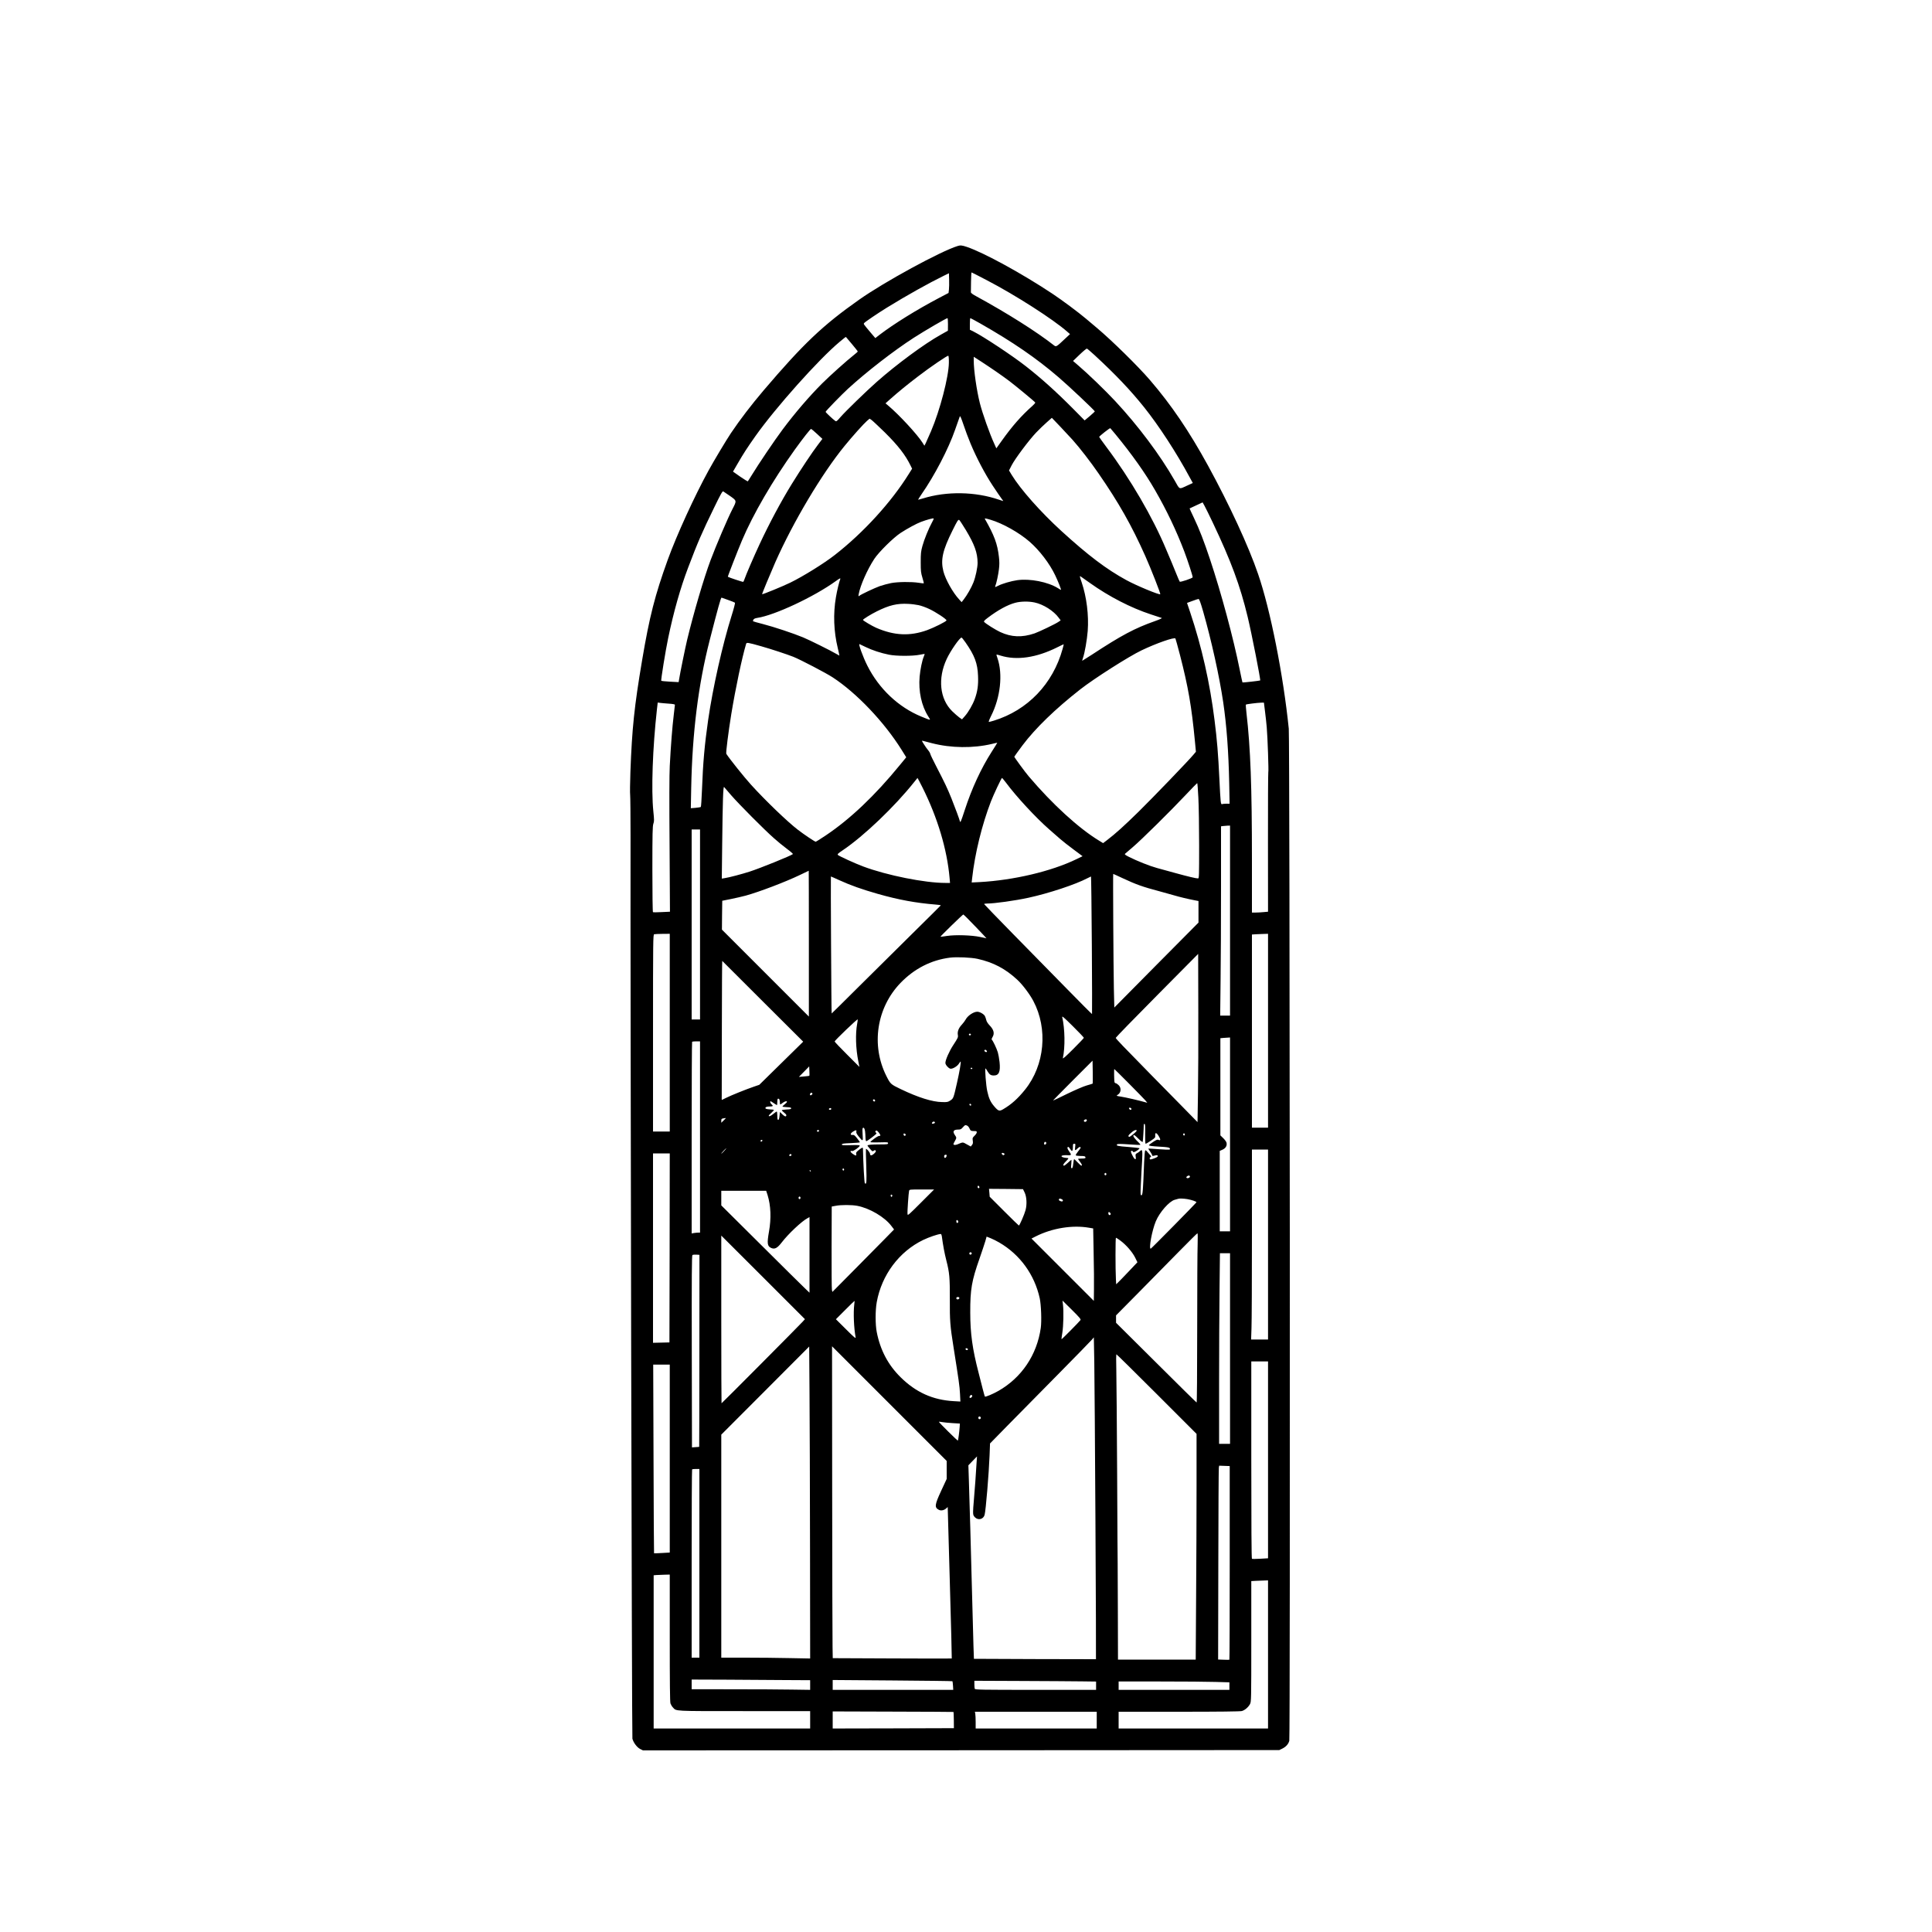 <?xml version="1.0" encoding="UTF-8" standalone="yes"?>
<svg version="1.0" xmlns="http://www.w3.org/2000/svg" width="3000" height="3000" viewBox="0 0 3000 3000" preserveAspectRatio="xMidYMid meet">
  <g transform="translate(0,3000) scale(0.1,-0.1)" fill="#000000" stroke="none">
    <path d="M14870 26180 c-268 -83 -1138 -557 -1530 -834 -565 -398 -865 -683
-1481 -1406 -196 -231 -365 -452 -508 -664 -64 -94 -273 -443 -348 -581 -218
-397 -495 -1002 -635 -1389 -198 -548 -283 -881 -397 -1556 -122 -723 -157
-1057 -182 -1735 -6 -170 -8 -332 -4 -360 3 -27 6 -311 6 -630 -4 -2351 20
-13993 29 -14024 17 -62 71 -134 120 -159 l44 -22 4941 2 4940 3 47 23 c57 28
94 70 108 121 16 60 8 15557 -8 15716 -85 834 -286 1848 -476 2400 -148 434
-448 1081 -778 1685 -294 536 -570 943 -903 1330 -185 215 -586 609 -821 807
-45 37 -122 103 -172 145 -120 101 -367 285 -517 385 -472 314 -1068 640
-1332 729 -74 25 -101 28 -143 14z m453 -531 c441 -229 1034 -609 1252 -802
l40 -35 -89 -83 c-119 -113 -127 -117 -158 -93 -276 216 -726 500 -1213 766
-54 29 -80 49 -79 61 0 9 1 82 2 162 1 80 5 145 8 145 3 0 110 -54 237 -121z
m-588 -146 l-6 -52 -147 -77 c-348 -183 -705 -405 -930 -577 l-60 -47 -74 87
c-115 137 -112 132 -98 148 16 19 214 153 350 237 310 191 650 381 885 496
l80 39 3 -101 c2 -55 0 -124 -3 -153z m-15 -540 l-1 -98 -112 -63 c-252 -140
-682 -457 -991 -730 -160 -141 -483 -455 -561 -544 -58 -68 -69 -76 -84 -65
-41 29 -151 133 -151 142 0 12 249 268 345 356 288 264 711 592 1024 794 182
117 502 303 524 305 4 0 7 -44 7 -97z m500 15 c504 -287 868 -536 1215 -834
155 -132 565 -519 565 -532 0 -4 -36 -37 -79 -74 l-79 -66 -178 180 c-267 269
-501 479 -741 666 -209 163 -649 454 -801 531 l-62 31 0 90 c0 50 3 90 8 90 4
0 72 -37 152 -82z m-1991 -321 c50 -60 91 -111 90 -115 0 -4 -25 -27 -56 -51
-117 -92 -378 -327 -496 -444 -205 -206 -420 -456 -613 -714 -123 -164 -377
-540 -484 -716 -30 -49 -56 -90 -59 -92 -3 -1 -56 32 -118 74 l-111 78 72 124
c92 159 144 239 274 424 314 444 985 1196 1311 1468 51 43 94 77 96 75 1 -2
44 -52 94 -111z m3768 -172 c326 -301 553 -540 769 -809 229 -287 500 -702
708 -1089 l48 -87 -85 -39 c-133 -61 -114 -69 -196 76 -227 398 -568 853 -927
1238 -144 155 -431 432 -566 546 l-86 74 101 97 c56 54 107 96 114 95 6 -1 60
-47 120 -102z m-2263 -116 c-2 -218 -137 -738 -278 -1067 -35 -81 -72 -164
-82 -185 l-20 -38 -30 48 c-79 126 -368 438 -532 575 l-42 35 67 60 c141 125
274 233 438 358 190 146 455 326 470 321 6 -2 10 -46 9 -107z m731 -137 c61
-42 151 -106 200 -143 96 -72 400 -323 410 -339 3 -5 -16 -28 -42 -51 -174
-154 -317 -317 -480 -546 l-82 -115 -31 69 c-73 158 -184 472 -225 633 -50
199 -95 511 -95 661 l0 59 118 -76 c64 -42 167 -110 227 -152z m-395 -1118
c90 -217 224 -473 346 -657 59 -89 120 -179 136 -199 16 -21 28 -38 25 -38 -2
0 -30 9 -63 20 -367 127 -814 135 -1184 20 -36 -11 -68 -20 -72 -20 -4 0 18
37 50 83 203 291 420 708 522 1002 21 61 45 128 53 150 8 22 18 49 21 59 5 14
22 -25 56 -126 26 -80 76 -212 110 -294z m1585 56 c110 -123 282 -345 402
-520 314 -454 515 -809 727 -1284 86 -192 240 -585 233 -593 -15 -14 -370 133
-527 219 -308 168 -590 381 -1007 761 -324 296 -637 649 -773 872 l-42 70 41
80 c53 103 271 394 381 509 47 49 120 120 164 158 l79 70 132 -138 c72 -77
158 -168 190 -204z m-2916 116 c206 -204 321 -352 401 -517 l23 -47 -49 -78
c-274 -442 -708 -917 -1153 -1263 -166 -130 -497 -335 -691 -429 -112 -55
-430 -185 -436 -179 -4 4 120 303 205 497 278 627 722 1373 1075 1805 122 150
299 347 348 389 l41 35 31 -21 c17 -12 109 -99 205 -192z m3583 -31 c257 -313
461 -601 614 -867 181 -314 330 -627 454 -952 55 -146 130 -376 130 -400 0
-14 -191 -79 -201 -68 -4 4 -26 54 -49 112 -23 58 -59 146 -80 195 -21 50 -57
135 -80 189 -211 505 -555 1095 -930 1595 -61 82 -112 153 -112 156 0 12 167
143 173 136 4 -3 40 -46 81 -96z m-4635 7 l83 -77 -69 -91 c-93 -122 -265
-381 -406 -609 -165 -267 -351 -615 -500 -935 -90 -193 -213 -478 -234 -542
-7 -21 -16 -40 -21 -43 -6 -4 -228 70 -238 79 -4 4 146 389 219 563 174 411
474 927 822 1413 127 176 240 320 252 320 5 -1 47 -36 92 -78z m-1364 -955
c122 -85 120 -77 49 -215 -74 -144 -251 -558 -338 -790 -106 -283 -264 -823
-364 -1237 -29 -122 -110 -517 -125 -614 l-7 -43 -132 7 c-72 4 -134 10 -138
14 -8 7 67 471 107 661 85 409 190 779 308 1090 151 399 219 555 405 936 102
210 130 260 142 254 8 -5 50 -33 93 -63z m7509 -422 c283 -596 425 -978 542
-1465 62 -258 203 -976 194 -986 -6 -5 -270 -35 -275 -31 -2 3 -21 92 -43 199
-98 490 -288 1195 -461 1713 -93 280 -167 470 -250 644 -38 79 -68 145 -67
146 2 2 48 23 103 48 l99 46 29 -52 c16 -29 74 -146 129 -262z m-4361 1 c-49
-88 -120 -262 -148 -365 -23 -84 -26 -115 -26 -251 0 -138 3 -164 26 -240 14
-47 24 -86 22 -88 -2 -2 -39 2 -82 9 -112 17 -321 15 -426 -5 -48 -9 -127 -31
-175 -47 -83 -30 -292 -128 -321 -152 -12 -10 -13 -6 -7 28 25 136 132 378
241 545 70 107 297 331 410 405 101 66 248 146 316 171 90 34 194 62 197 53 2
-5 -10 -34 -27 -63z m911 43 c188 -56 443 -199 606 -341 154 -134 311 -340
397 -521 46 -96 98 -227 89 -227 -2 0 -23 12 -46 27 -156 97 -434 152 -633
124 -95 -14 -231 -53 -299 -88 -43 -22 -48 -23 -42 -6 19 47 47 177 57 261 9
70 9 121 0 196 -23 202 -72 333 -218 589 -7 12 15 8 89 -14z m-385 -158 c136
-227 182 -354 183 -511 0 -73 -31 -219 -65 -305 -31 -79 -101 -201 -150 -263
l-33 -42 -39 43 c-98 106 -211 308 -244 435 -45 179 -13 325 142 636 75 151
86 168 103 163 6 -2 52 -72 103 -156z m1928 -824 c295 -210 634 -385 945 -487
85 -28 162 -53 170 -56 8 -3 -39 -25 -105 -48 -317 -112 -520 -220 -982 -523
-79 -51 -145 -93 -147 -93 -3 0 2 19 10 43 28 78 63 281 74 420 18 245 -17
526 -94 755 -34 99 -34 103 -13 89 12 -8 76 -53 142 -100z m-3878 60 c-18 -47
-50 -180 -67 -282 -44 -256 -34 -530 29 -789 15 -64 27 -116 25 -116 -2 0 -27
14 -56 31 -85 50 -405 209 -508 252 -152 63 -456 164 -620 206 -83 21 -153 41
-156 44 -3 3 -1 14 5 25 7 13 26 22 58 27 271 40 886 329 1223 573 59 43 75
50 67 29z m-1741 -323 c55 -19 103 -39 107 -43 4 -4 -19 -95 -53 -202 -141
-448 -291 -1116 -364 -1619 -55 -385 -80 -659 -96 -1090 -6 -140 -13 -257 -18
-261 -4 -3 -40 -9 -81 -13 l-74 -6 6 317 c17 857 110 1602 286 2288 129 503
174 665 185 665 2 0 48 -16 102 -36z m7377 -181 c129 -453 251 -1002 311
-1408 53 -361 83 -768 93 -1252 l6 -323 -51 0 c-28 0 -57 -3 -65 -6 -22 -8
-24 14 -42 381 -19 401 -37 617 -76 925 -72 578 -199 1138 -378 1672 l-49 146
82 30 c44 17 88 31 96 31 12 1 30 -48 73 -196z m-2618 142 c137 -29 298 -131
376 -239 l29 -39 -37 -25 c-46 -32 -302 -154 -368 -177 -195 -66 -359 -60
-534 21 -73 34 -228 131 -249 157 -9 10 3 24 56 64 158 120 308 202 426 233
86 23 206 25 301 5z m-1800 -42 c39 -8 111 -34 162 -58 105 -49 276 -162 270
-179 -6 -18 -194 -112 -301 -151 -268 -96 -510 -85 -791 37 -66 29 -205 112
-205 122 0 11 122 87 215 133 192 96 317 126 490 116 50 -2 122 -12 160 -20z
m727 -578 c142 -203 188 -325 195 -521 6 -144 -8 -241 -51 -359 -31 -85 -98
-202 -153 -264 l-45 -51 -44 31 c-24 18 -73 61 -109 96 -193 190 -226 509 -85
810 59 127 202 333 231 333 5 0 32 -34 61 -75z m3332 -201 c127 -493 179 -793
231 -1338 l15 -159 -36 -43 c-68 -84 -634 -672 -855 -889 -220 -216 -362 -344
-487 -439 l-63 -48 -62 38 c-315 191 -725 565 -1093 999 -55 64 -224 295 -224
305 0 3 57 82 127 176 200 266 510 566 898 870 213 167 755 512 950 605 232
111 513 209 527 184 4 -6 36 -124 72 -261z m-6504 141 c156 -44 398 -124 500
-164 111 -45 508 -252 610 -319 372 -243 800 -693 1071 -1127 l71 -114 -101
-123 c-384 -470 -769 -836 -1148 -1090 -80 -54 -151 -98 -157 -98 -14 0 -181
112 -276 185 -163 125 -505 454 -728 700 -112 124 -332 399 -384 480 -9 14 33
342 77 614 67 408 167 880 231 1094 7 24 26 21 234 -38z m1620 -11 c101 -50
242 -96 365 -120 115 -23 367 -23 475 -1 41 8 76 14 78 13 1 -2 -5 -20 -13
-40 -27 -63 -55 -202 -65 -312 -20 -228 29 -454 134 -619 43 -66 48 -66 -108
-2 -355 146 -658 432 -839 793 -68 135 -143 343 -120 332 4 -2 46 -22 93 -44z
m3060 -30 c-150 -543 -542 -952 -1067 -1114 -36 -11 -71 -20 -78 -20 -7 0 7
38 36 96 144 287 183 644 98 893 -11 30 -18 56 -16 57 2 2 30 -5 64 -16 251
-78 558 -33 883 130 52 26 96 47 97 46 2 -1 -6 -34 -17 -72z m-6117 -850 c62
-4 97 -10 97 -18 0 -6 -9 -81 -19 -166 -21 -169 -45 -472 -61 -785 -7 -129 -8
-564 -3 -1230 l6 -1032 -128 -6 c-70 -4 -131 -4 -136 -1 -5 3 -9 296 -9 667 0
562 3 668 15 705 14 38 14 60 0 194 -34 337 -11 985 56 1586 l12 103 36 -5
c20 -3 80 -8 134 -12z m9260 -121 c10 -76 22 -187 27 -248 13 -145 32 -684 24
-697 -3 -5 -6 -495 -5 -1087 l1 -1078 -67 -6 c-38 -4 -94 -7 -125 -7 l-58 0 0
808 c0 1149 -22 1746 -85 2291 -8 69 -12 127 -9 130 7 7 174 28 235 30 l45 1
17 -137z m-5173 -493 c298 -77 642 -81 935 -11 44 11 80 19 81 18 1 -1 -39
-65 -88 -142 -165 -258 -309 -570 -418 -905 -57 -175 -68 -200 -74 -175 -11
42 -68 196 -133 360 -62 154 -106 246 -235 495 -47 91 -89 177 -92 192 -3 15
-19 42 -35 60 -15 18 -45 59 -65 92 -35 55 -36 58 -14 52 13 -4 75 -20 138
-36z m-146 -687 c235 -470 382 -962 421 -1405 l7 -78 -73 0 c-318 0 -905 117
-1274 255 -122 45 -375 161 -394 179 -11 12 1 24 79 76 325 219 806 679 1105
1056 28 35 51 63 52 64 2 0 36 -66 77 -147z m1296 75 c164 -221 463 -543 668
-723 57 -49 135 -118 175 -153 40 -35 134 -109 210 -165 l137 -102 -97 -47
c-388 -188 -973 -326 -1501 -355 l-124 -6 7 64 c43 387 152 830 292 1194 40
104 163 365 172 365 4 0 31 -33 61 -72z m2988 -235 c7 -126 12 -459 12 -740 0
-482 -1 -513 -17 -513 -33 0 -157 30 -343 81 -102 28 -234 64 -295 81 -111 30
-307 108 -438 174 -57 29 -67 38 -56 48 8 7 61 52 119 102 132 112 586 560
818 807 97 103 179 187 182 187 4 0 12 -102 18 -227z m-7253 37 c121 -139 507
-528 661 -664 54 -49 145 -123 201 -165 56 -41 99 -79 95 -83 -23 -23 -509
-220 -671 -272 -121 -39 -317 -91 -390 -102 l-43 -7 6 529 c8 689 15 911 30
893 2 -2 52 -60 111 -129z m7745 -1945 l0 -1475 -77 0 -76 0 6 533 c4 292 7
954 7 1469 l0 937 28 4 c15 2 46 5 70 6 l42 1 0 -1475z m-8230 -60 l0 -1475
-65 0 -65 0 0 1475 0 1475 65 0 65 0 0 -1475z m1690 -297 l0 -1133 -675 675
-675 675 2 224 3 224 135 27 c74 15 178 39 230 53 210 58 615 212 840 320 74
36 136 66 138 66 1 1 2 -509 2 -1131z m4869 1017 c216 -101 316 -136 576 -205
66 -18 165 -45 219 -61 98 -29 216 -57 329 -79 l57 -11 0 -168 0 -167 -654
-659 -653 -660 -7 295 c-7 354 -15 1780 -10 1780 2 0 67 -29 143 -65z m-4393
-34 c174 -79 342 -139 594 -211 323 -92 591 -141 898 -166 46 -3 82 -9 80 -13
-2 -3 -194 -195 -428 -425 -234 -231 -614 -608 -845 -837 -231 -230 -420 -417
-421 -416 -5 5 -16 2127 -12 2127 3 0 64 -27 134 -59z m3918 -1007 c4 -587 5
-1068 3 -1070 -2 -2 -179 175 -393 394 -213 218 -589 601 -834 850 -245 250
-446 458 -448 463 -2 5 18 9 45 9 115 0 436 45 643 90 317 69 728 205 915 303
28 14 53 26 56 27 3 0 9 -480 13 -1066z m-1810 291 c98 -102 176 -185 174
-185 -1 0 -46 9 -98 21 -133 28 -381 36 -515 16 -55 -9 -101 -14 -102 -13 -5
5 346 346 355 346 5 0 89 -83 186 -185z m-4744 -1650 l0 -1535 -130 0 -130 0
0 1529 c0 1448 1 1530 18 1534 9 3 68 5 130 6 l112 1 0 -1535z m9290 30 l0
-1505 -125 0 -125 0 0 1500 0 1499 58 4 c31 2 87 4 125 5 l67 2 0 -1505z
m-1088 -979 l-7 -440 -250 255 c-137 140 -349 355 -471 479 -433 441 -549 562
-549 574 0 7 288 303 640 658 l640 646 2 -866 c2 -477 -1 -1065 -5 -1306z
m-3422 2095 c245 -55 432 -153 618 -326 79 -73 190 -220 247 -327 230 -434
178 -997 -128 -1378 -114 -141 -212 -229 -340 -304 -59 -35 -75 -30 -140 46
-57 67 -82 121 -107 235 -19 83 -40 353 -27 353 3 0 17 -20 31 -45 31 -51 51
-65 98 -65 80 0 105 59 89 209 -6 53 -18 121 -27 151 -18 60 -78 185 -93 195
-6 3 -2 19 9 38 37 59 23 117 -45 187 -26 27 -46 59 -50 80 -4 19 -14 47 -21
62 -16 31 -80 68 -119 68 -59 0 -151 -63 -182 -124 -9 -17 -35 -52 -58 -77
-49 -52 -70 -106 -62 -156 7 -41 4 -46 -74 -166 -59 -91 -119 -226 -119 -272
0 -28 44 -80 75 -89 32 -9 107 34 134 76 13 21 26 36 28 34 8 -8 -18 -160 -58
-336 -53 -234 -54 -236 -102 -268 -37 -25 -49 -27 -127 -25 -153 2 -372 71
-643 201 -158 76 -160 78 -225 207 -238 477 -150 1056 220 1441 214 222 476
357 771 394 105 13 327 3 427 -19z m-3335 -661 l627 -625 -341 -335 -341 -335
-82 -28 c-123 -42 -354 -135 -430 -173 -37 -19 -69 -34 -70 -34 -2 0 -2 30 -1
68 1 37 2 523 2 1081 1 558 3 1012 6 1010 2 -2 286 -285 630 -629z m4985 -565
c0 -6 -75 -84 -166 -175 -119 -119 -164 -158 -160 -140 37 171 32 454 -10 637
-5 22 31 -9 165 -142 94 -93 171 -174 171 -180z m-3520 218 c-29 -156 -22
-386 18 -584 l17 -86 -192 192 c-106 106 -193 197 -193 203 0 15 354 354 358
343 2 -5 -2 -36 -8 -68z m1765 -162 c7 -12 -12 -24 -25 -16 -11 7 -4 25 10 25
5 0 11 -4 15 -9z m4025 -1556 l0 -1505 -80 0 -80 0 0 625 0 624 43 19 c50 22
74 64 62 109 -4 16 -27 47 -51 70 l-44 43 0 754 0 755 43 4 c23 2 57 4 75 5
l32 2 0 -1505z m-8230 -40 l0 -1485 -27 0 c-16 0 -45 -3 -65 -6 l-38 -7 0
1485 c0 817 3 1488 7 1491 3 4 33 7 65 7 l58 0 0 -1485z m4449 1341 c9 -10 9
-16 1 -21 -13 -8 -42 14 -34 26 8 13 20 11 33 -5z m1648 -512 c-2 -2 -43 -15
-93 -29 -52 -15 -177 -69 -303 -130 -117 -58 -216 -105 -220 -105 -3 0 134
140 304 310 l310 310 3 -176 c1 -97 1 -178 -1 -180z m-4399 121 c-2 -2 -39 -6
-83 -10 l-80 -7 80 81 80 82 3 -72 c2 -39 2 -73 0 -74z m2530 114 c-2 -6 -8
-10 -13 -10 -5 0 -11 4 -13 10 -2 6 4 11 13 11 9 0 15 -5 13 -11z m2434 -236
c125 -126 239 -243 255 -262 l28 -35 -25 7 c-101 29 -313 78 -380 88 -78 12
-80 13 -56 28 55 33 62 108 15 152 -17 16 -37 29 -44 29 -7 0 -16 7 -19 16 -6
16 -9 204 -3 204 2 0 105 -102 229 -227z m-4926 -171 c-20 -20 -39 -7 -24 18
9 14 15 16 26 8 11 -9 11 -14 -2 -26z m-502 -78 c3 -9 6 -29 6 -45 0 -35 3
-36 44 -4 33 25 66 33 66 15 0 -5 -16 -22 -35 -37 -19 -15 -35 -31 -35 -35 0
-4 30 -8 68 -10 52 -2 67 -6 67 -18 0 -12 -16 -16 -72 -18 -40 -2 -73 -7 -73
-12 0 -5 16 -21 35 -36 19 -14 35 -32 35 -40 0 -29 -24 -24 -60 11 l-39 38 -7
-62 c-4 -42 -11 -61 -20 -61 -10 0 -14 17 -14 65 0 36 -4 65 -9 65 -5 0 -30
-18 -56 -39 -29 -24 -54 -37 -63 -33 -12 4 -4 16 33 49 26 24 45 46 42 49 -3
3 -29 6 -58 7 -64 3 -85 13 -69 32 6 8 31 13 56 13 56 0 66 8 37 32 -21 16
-32 50 -17 50 3 0 25 -13 49 -30 24 -16 46 -30 49 -30 3 0 6 23 6 50 0 36 4
50 14 50 8 0 17 -7 20 -16z m1481 -4 c11 -17 -5 -32 -21 -19 -7 6 -11 15 -8
20 7 12 21 11 29 -1z m1495 -76 c0 -9 -5 -14 -12 -12 -18 6 -21 28 -4 28 9 0
16 -7 16 -16z m-2180 -74 c-9 -6 -19 -5 -25 1 -6 6 -5 13 5 19 9 6 19 5 25 -1
6 -6 5 -13 -5 -19z m4665 20 c11 -17 -5 -32 -21 -19 -8 6 -14 15 -14 20 0 12
27 11 35 -1z m-6295 -153 c0 -2 -16 -18 -35 -37 l-35 -34 0 31 c0 27 4 32 28
36 15 2 30 5 35 6 4 0 7 0 7 -2z m5603 -23 c11 -11 -5 -34 -24 -34 -21 0 -26
25 -6 33 17 8 23 8 30 1z m-2356 -48 c-4 -13 -47 -21 -47 -9 0 5 5 14 11 20
14 14 41 5 36 -11z m3265 -174 c-1 -99 1 -152 8 -152 6 0 42 21 81 47 67 45
70 48 67 82 -4 51 20 47 55 -11 31 -50 30 -75 -3 -58 -16 9 -32 2 -85 -32 -36
-24 -65 -46 -65 -49 0 -12 41 -17 177 -25 95 -5 136 -11 144 -21 7 -8 8 -17 3
-22 -5 -5 -81 -3 -169 4 -88 7 -161 11 -163 10 -2 -2 10 -22 27 -46 17 -23 31
-49 31 -57 0 -11 7 -13 28 -8 49 12 56 11 59 -4 3 -11 -14 -22 -57 -38 -54
-19 -61 -20 -67 -6 -4 10 1 20 11 26 15 8 14 12 -8 36 -14 15 -34 38 -45 52
-13 16 -23 22 -29 15 -5 -5 -12 -84 -16 -175 -17 -461 -22 -520 -43 -520 -14
0 -15 19 -9 153 4 83 8 184 11 222 17 250 17 325 2 325 -8 0 -20 -7 -28 -16
-7 -8 -26 -22 -42 -30 -26 -14 -28 -18 -22 -55 10 -58 -15 -51 -48 14 -31 59
-34 77 -12 77 8 0 15 -4 15 -10 0 -5 7 -10 15 -10 22 0 97 52 88 60 -4 4 -82
13 -173 20 -164 12 -195 19 -173 41 8 8 56 8 182 -1 94 -7 174 -10 177 -7 4 3
-5 16 -18 29 -65 61 -97 104 -88 118 7 12 23 2 74 -49 45 -44 67 -60 70 -50 4
12 16 206 16 262 0 11 5 17 13 14 9 -3 11 -41 9 -155z m-2760 127 c11 -6 26
-26 34 -45 12 -28 20 -34 47 -36 17 0 39 -1 47 -2 28 -2 21 -34 -15 -69 -34
-33 -36 -38 -30 -79 5 -35 3 -49 -12 -67 l-19 -24 -62 34 c-66 37 -54 37 -151
-3 -15 -6 -36 -8 -45 -5 -16 6 -15 11 8 53 32 57 32 57 2 101 -38 55 -20 83
52 83 36 0 47 5 73 35 34 38 40 40 71 24z m-1590 -80 c3 -24 7 -70 7 -101 1
-38 5 -58 13 -58 15 0 158 109 158 120 0 5 -5 12 -11 15 -14 9 -6 30 12 30 14
0 59 -57 59 -76 0 -6 -8 -9 -18 -7 -9 1 -47 -20 -82 -47 -64 -50 -65 -50 -35
-53 17 -2 81 -2 143 0 101 3 112 2 112 -14 0 -16 -13 -18 -129 -18 -126 0
-191 -6 -191 -19 0 -3 18 -26 40 -51 31 -36 41 -43 51 -32 18 17 39 15 39 -3
0 -20 -50 -64 -72 -65 -12 0 -18 8 -18 23 0 21 -54 86 -64 76 -2 -2 0 -121 5
-264 8 -255 5 -295 -22 -268 -8 8 -25 309 -29 531 0 30 -9 28 -64 -15 -37 -29
-46 -41 -42 -58 9 -35 -4 -36 -50 -4 -44 30 -50 56 -13 46 21 -6 119 64 119
84 0 8 -43 10 -140 7 -122 -3 -140 -1 -138 12 3 12 28 16 143 20 77 3 139 9
138 13 -1 4 -21 33 -45 63 -36 45 -47 54 -70 51 -40 -5 -36 23 7 51 44 28 59
28 52 0 -4 -15 5 -36 34 -72 68 -85 72 -83 64 22 -4 50 -4 96 0 102 13 21 30
3 37 -41z m-722 -9 c-9 -6 -17 -5 -22 3 -9 15 14 29 27 16 6 -6 5 -13 -5 -19z
m4940 13 c0 -14 -104 -101 -116 -96 -25 9 -13 29 50 80 32 26 66 35 66 16z
m-3593 -51 c7 -4 9 -13 4 -21 -10 -16 -31 -6 -31 15 0 16 9 18 27 6z m4341 -9
c-4 -22 -22 -20 -26 1 -2 10 3 16 13 16 10 0 15 -7 13 -17z m-6560 -95 c-6
-18 -28 -21 -28 -4 0 9 7 16 16 16 9 0 14 -5 12 -12z m4407 -28 c10 -16 -16
-43 -28 -31 -11 11 -2 41 12 41 5 0 13 -5 16 -10z m450 -70 c-8 -56 0 -62 35
-25 24 26 50 33 50 14 0 -6 -18 -33 -41 -60 -22 -27 -38 -53 -34 -59 3 -5 37
-10 75 -10 49 0 69 -4 73 -14 8 -22 -2 -26 -60 -26 -29 0 -53 -3 -53 -6 0 -3
14 -23 30 -44 30 -38 38 -60 20 -60 -5 0 -30 23 -56 50 -26 28 -50 50 -54 50
-5 0 -11 -31 -15 -70 -5 -53 -11 -70 -22 -70 -13 0 -14 11 -8 65 3 36 4 65 1
65 -3 0 -27 -20 -53 -45 -26 -24 -54 -45 -60 -45 -24 0 -13 26 27 65 22 21 40
43 40 47 0 4 -13 8 -29 8 -16 0 -42 5 -57 10 -47 18 -13 35 61 32 76 -4 79 1
34 63 -28 39 -32 65 -9 65 5 0 18 -16 31 -36 26 -43 39 -32 39 39 0 41 3 47
21 47 19 0 20 -4 14 -50z m-5451 -63 c-22 -24 -41 -42 -43 -40 -5 3 70 83 77
83 3 0 -13 -19 -34 -43z m8446 -1452 l0 -1475 -132 0 -131 0 6 173 c4 94 7
758 7 1475 l0 1302 125 0 125 0 0 -1475z m-4100 1415 c12 -7 12 -12 3 -21 -9
-9 -16 -9 -27 1 -26 21 -5 39 24 20z m-5192 -1467 l-3 -1468 -127 -3 -128 -3
0 1471 0 1470 130 0 130 0 -2 -1467z m1892 1442 c0 -8 -9 -15 -20 -15 -13 0
-18 5 -14 15 4 8 12 15 20 15 8 0 14 -7 14 -15z m2410 -4 c0 -21 -13 -41 -26
-41 -14 0 -19 31 -7 43 10 10 33 8 33 -2z m-1595 -231 c-5 -8 -11 -8 -17 -2
-6 6 -7 16 -3 22 5 8 11 8 17 2 6 -6 7 -16 3 -22z m-514 -13 c-1 -12 -15 -9
-19 4 -3 6 1 10 8 8 6 -3 11 -8 11 -12z m4589 -49 c0 -10 -7 -18 -15 -18 -8 0
-15 8 -15 18 0 10 7 19 15 19 8 0 15 -9 15 -19z m1297 -35 c6 -18 -37 -37 -51
-23 -8 8 -6 15 9 26 21 15 37 14 42 -3z m-3269 -166 c2 -10 -3 -17 -12 -17
-10 0 -16 9 -16 21 0 24 23 21 28 -4z m701 -81 c33 -66 40 -185 16 -276 -17
-65 -93 -240 -104 -240 -3 0 -107 101 -229 223 l-224 224 -5 62 -6 61 264 -2
264 -3 24 -49z m-1609 -161 c-191 -191 -205 -204 -208 -178 -5 33 16 328 24
361 6 22 8 22 198 22 l191 0 -205 -205z m-2381 118 c51 -165 58 -362 22 -566
-33 -188 -27 -230 38 -257 53 -21 93 1 160 88 101 132 313 332 402 377 l29 16
0 -587 0 -587 -72 69 c-40 38 -349 343 -685 678 l-613 609 0 113 0 114 349 0
348 0 22 -67z m1934 1 c9 -9 -4 -35 -14 -28 -5 3 -9 12 -9 20 0 14 12 19 23 8z
m-1423 -44 c0 -11 -7 -20 -15 -20 -8 0 -15 9 -15 20 0 11 7 20 15 20 8 0 15
-9 15 -20z m4054 -20 c32 -12 25 -44 -8 -34 -29 9 -40 20 -32 33 9 13 9 13 40
1z m1954 0 c69 -12 145 -38 140 -50 -6 -13 -702 -720 -710 -720 -32 0 20 283
79 425 59 142 210 313 295 335 24 6 48 13 53 15 20 7 81 5 143 -5z m-5126
-104 c193 -37 425 -174 529 -312 l42 -55 -139 -142 c-77 -78 -293 -296 -479
-485 l-340 -343 -7 33 c-4 18 -6 317 -5 663 l2 630 60 11 c86 17 251 16 337 0z
m3928 -111 c9 -11 10 -19 2 -27 -14 -14 -32 -1 -32 23 0 23 13 25 30 4z
m-2360 -136 c0 -10 -7 -19 -15 -19 -9 0 -15 9 -15 25 0 18 4 23 15 19 8 -4 15
-15 15 -25z m2030 -93 l65 -11 7 -385 c5 -212 7 -465 5 -563 l-2 -177 -484
484 -484 484 69 35 c253 127 568 178 824 133z m1687 -253 c-4 -91 -7 -683 -7
-1315 0 -712 -4 -1148 -9 -1146 -6 2 -289 281 -630 621 l-621 617 0 58 0 57
351 355 c192 195 475 482 627 637 152 155 281 283 286 283 5 0 6 -69 3 -167z
m-3973 125 c20 -150 42 -267 71 -381 49 -191 55 -264 54 -607 -2 -324 5 -411
57 -737 84 -532 94 -598 101 -727 l6 -119 -104 6 c-324 18 -588 137 -825 372
-194 191 -315 421 -370 701 -23 118 -23 336 0 464 76 422 347 785 721 966 92
44 224 89 272 93 7 1 14 -14 17 -31z m-2161 -1332 c-47 -53 -1253 -1266 -1259
-1266 -2 0 -4 586 -4 1302 l0 1302 650 -649 649 -649 -36 -40z m3052 1231
c323 -187 549 -499 630 -867 22 -102 31 -355 16 -461 -60 -419 -297 -771 -658
-977 -84 -48 -201 -97 -210 -88 -2 2 -17 55 -33 117 -15 63 -44 176 -64 251
-96 368 -130 613 -130 938 -1 359 22 491 145 840 37 107 77 227 89 267 l20 71
63 -25 c34 -14 94 -43 132 -66z m1881 30 c91 -67 186 -177 229 -262 l37 -75
-140 -148 c-77 -81 -151 -158 -165 -170 l-25 -24 -4 74 c-9 162 -8 648 0 648
6 0 36 -19 68 -43z m-2306 -196 c-1 -17 -17 -29 -29 -21 -19 11 -6 41 14 34 8
-3 15 -9 15 -13z m4010 -1481 l0 -1480 -85 0 -85 0 0 918 c0 504 3 1170 7
1480 l6 562 79 0 78 0 0 -1480z m-8240 -34 c0 -820 -2 -1491 -3 -1492 -1 -1
-27 -4 -57 -5 l-55 -4 -3 1489 c-2 1185 0 1491 10 1498 7 5 35 7 61 6 l48 -3
-1 -1489z m4037 819 c0 -16 -24 -28 -38 -19 -18 11 -9 34 14 34 14 0 24 -6 24
-15z m-1632 -100 c-16 -130 -6 -368 21 -510 5 -25 -18 -7 -150 125 l-156 155
142 142 c79 79 144 143 147 143 2 0 0 -25 -4 -55z m3512 -244 c-21 -29 -291
-301 -294 -297 -2 2 4 48 13 102 17 106 22 328 10 434 l-8 65 146 -144 c122
-121 143 -147 133 -160z m233 -3144 c7 -1165 10 -2119 8 -2121 -1 -1 -429 0
-949 2 l-946 4 -7 196 c-4 109 -15 541 -26 962 -18 699 -27 1018 -46 1631 l-7
216 67 69 67 69 -6 -85 c-3 -47 -12 -184 -20 -305 -9 -121 -20 -263 -25 -315
-5 -52 -10 -121 -10 -153 0 -52 4 -62 29 -88 51 -51 132 -30 150 39 19 71 66
638 77 923 l7 185 279 285 c154 156 504 511 778 789 274 278 511 520 526 539
l29 35 7 -380 c3 -208 12 -1332 18 -2497z m-4432 -411 l2 -1699 -317 6 c-174
4 -484 7 -690 7 l-373 0 0 1731 0 1732 683 684 682 684 5 -723 c3 -398 7
-1488 8 -2422z m2122 1229 l0 -140 -85 -183 c-102 -220 -107 -260 -36 -297 34
-17 82 -7 115 24 l22 20 33 -1174 c19 -647 32 -1177 30 -1178 -2 -2 -419 -1
-926 1 l-922 4 -3 172 c-2 94 -5 1184 -6 2421 l-2 2250 890 -890 890 -890 0
-140z m330 1875 c0 -14 -15 -19 -29 -10 -17 10 -5 31 14 23 8 -3 15 -9 15 -13z
m2932 -697 l618 -618 0 -806 c0 -443 -3 -1232 -7 -1752 l-6 -947 -604 0 -603
0 -2 743 c-1 408 -2 749 -3 757 -1 8 -5 629 -8 1380 -4 751 -10 1476 -13 1613
-4 140 -3 247 2 247 5 0 287 -278 626 -617z m1728 -1022 l0 -1528 -120 -7
c-66 -4 -124 -4 -130 -1 -7 4 -10 525 -10 1536 l0 1529 130 0 130 0 0 -1529z
m-9290 20 l0 -1459 -121 -7 c-66 -4 -122 -6 -123 -4 -2 2 -6 662 -8 1467 l-5
1462 129 0 128 0 0 -1459z m4696 978 c8 -14 -21 -43 -35 -35 -8 5 -8 13 -1 27
12 21 25 25 36 8z m134 -344 c0 -19 -20 -29 -32 -17 -15 15 -2 43 17 36 8 -3
15 -12 15 -19z m-440 -83 l115 -7 -3 -50 c-4 -68 -23 -209 -28 -215 -5 -5
-294 281 -294 291 0 4 21 2 48 -3 26 -5 99 -12 162 -16z m4305 -2169 c0 -826
-2 -1503 -5 -1505 -3 -2 -43 -2 -90 0 l-85 3 3 1472 c1 810 5 1487 8 1505 l5
33 82 -3 82 -3 0 -1502z m-8235 -8 l0 -1465 -60 0 -60 0 0 1458 c0 802 3 1462
7 1465 3 4 30 7 60 7 l53 0 0 -1465z m-460 -1159 c0 -707 3 -993 11 -1017 7
-19 23 -47 38 -62 56 -60 -9 -57 1108 -57 l1023 0 0 -135 0 -135 -1215 0
-1215 0 0 1189 0 1190 43 4 c23 2 79 4 125 5 l82 2 0 -984z m9290 -256 l0
-1150 -1160 0 -1160 0 0 130 0 130 938 0 c623 0 950 4 975 11 47 13 102 60
128 110 18 37 19 67 19 973 l0 935 73 4 c39 1 98 4 130 5 l57 2 0 -1150z
m-7477 -398 l367 -2 0 -75 0 -75 -282 4 c-156 3 -570 5 -920 5 l-638 1 0 75 0
75 553 -2 c303 -2 717 -4 920 -6z m2576 -18 c3 -3 7 -34 9 -69 l4 -65 -936 0
-936 0 0 77 0 76 927 -7 c510 -4 930 -9 932 -12z m1999 -2 l232 -3 0 -64 0
-65 -939 0 c-847 0 -939 2 -945 16 -3 9 -6 40 -6 70 l0 55 713 -3 c391 -2 817
-4 945 -6z m2090 -9 l212 -6 0 -59 0 -58 -860 0 -860 0 0 65 0 65 648 0 c357
0 744 -3 860 -7z m-4072 -466 c2 -1 4 -59 5 -127 l1 -125 -941 -3 -941 -2 0
132 0 133 937 -3 c515 -1 938 -4 939 -5z m2224 -127 l0 -130 -940 0 -940 0 0
99 c0 54 -3 113 -6 130 l-6 31 946 0 946 0 0 -130z"/>
  </g>
</svg>